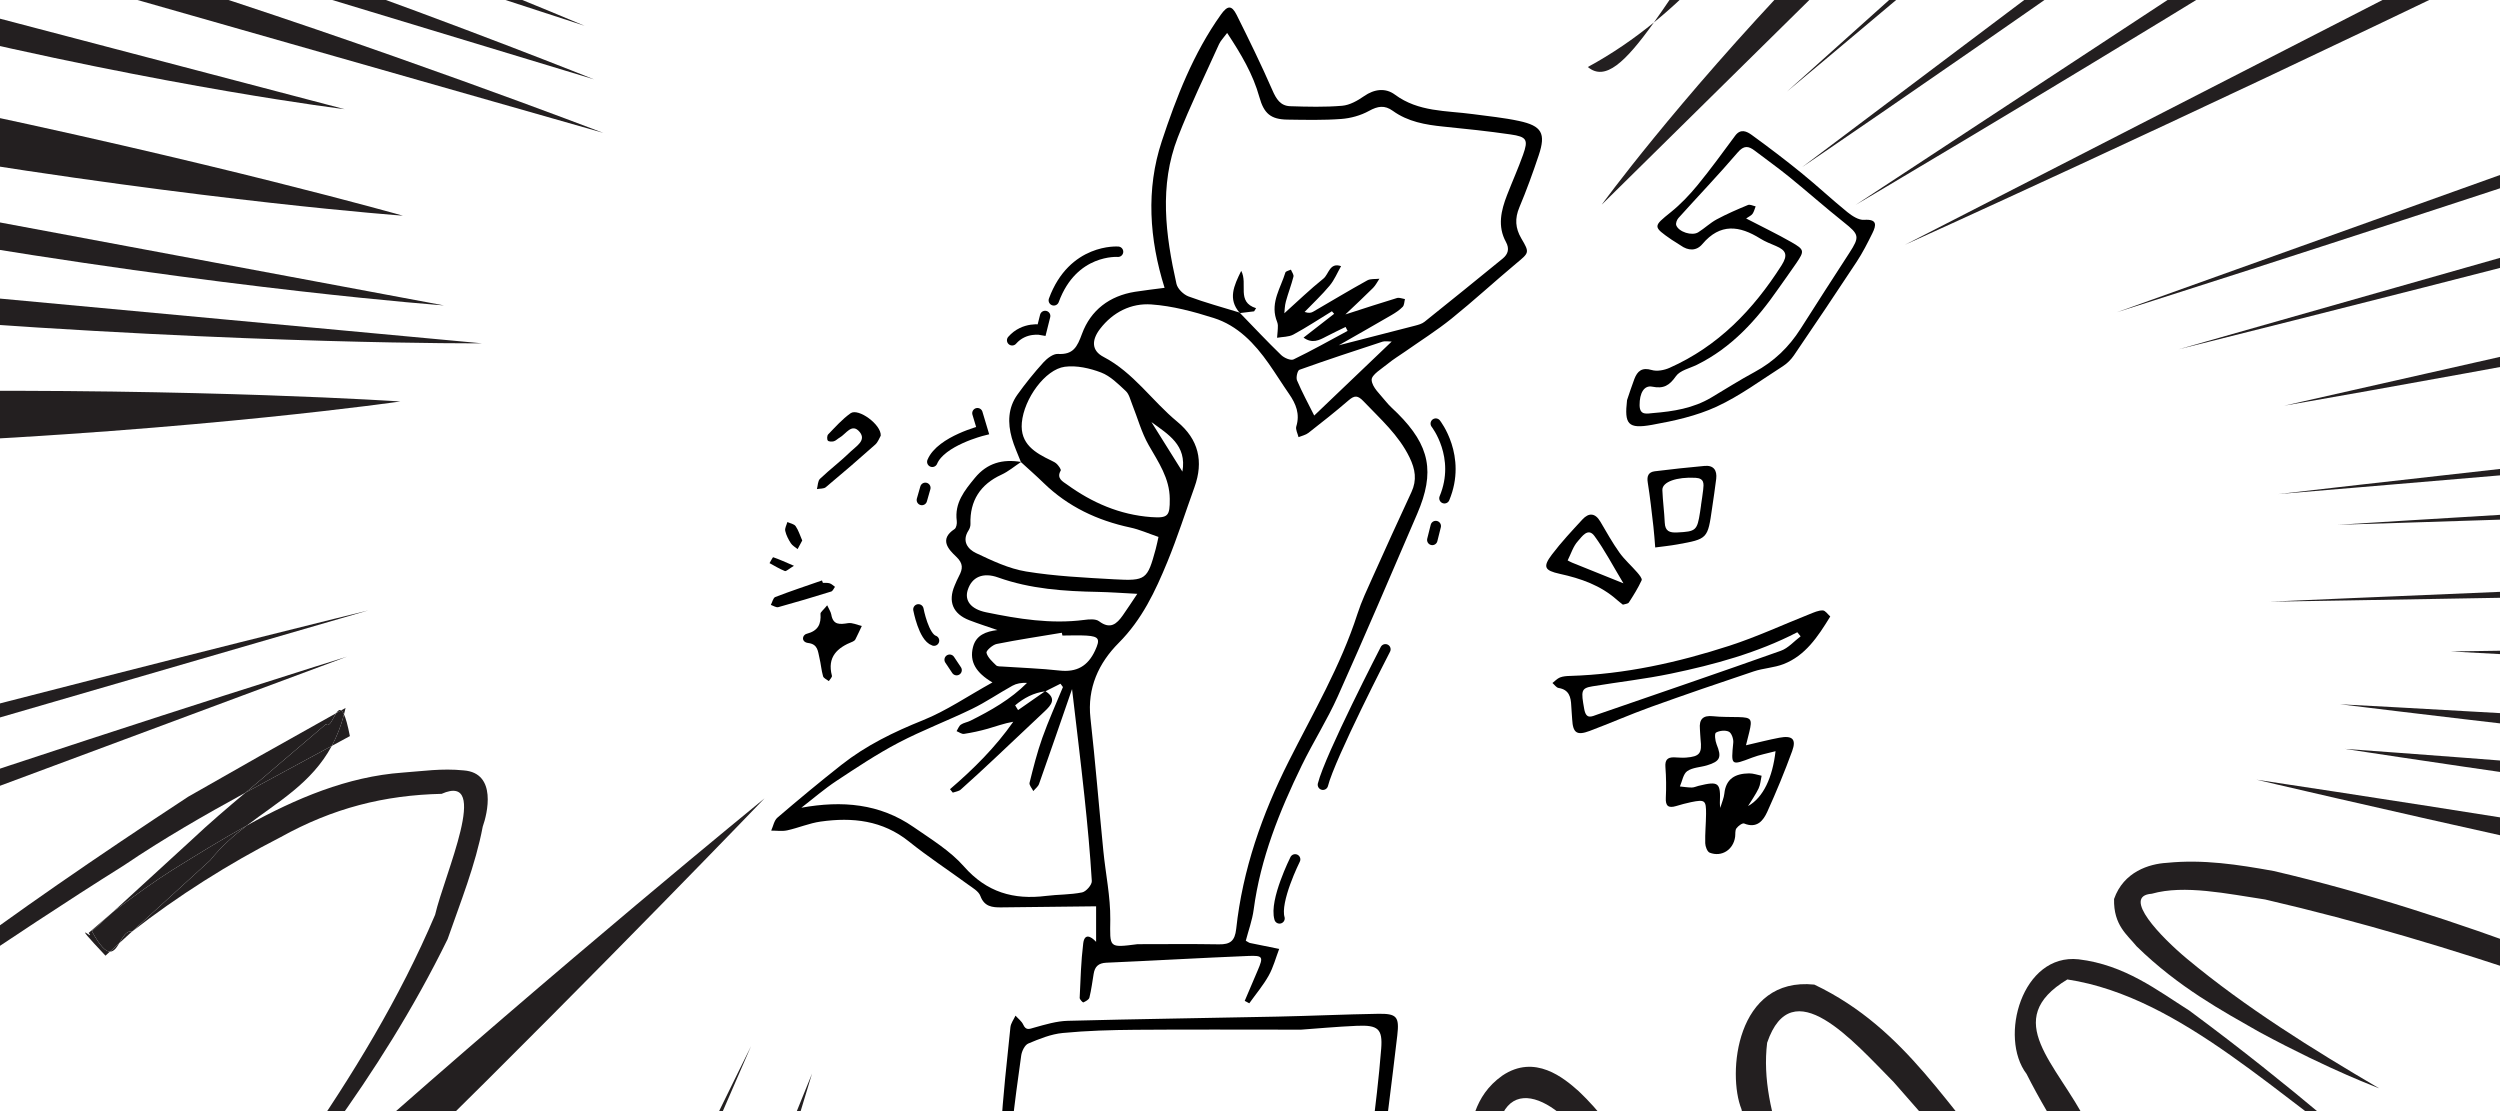 <?xml version="1.0" encoding="utf-8"?>
<!-- Generator: Adobe Illustrator 16.2.0, SVG Export Plug-In . SVG Version: 6.00 Build 0)  -->
<!DOCTYPE svg PUBLIC "-//W3C//DTD SVG 1.1//EN" "http://www.w3.org/Graphics/SVG/1.1/DTD/svg11.dtd">
<svg version="1.1" id="レイヤー_1" xmlns="http://www.w3.org/2000/svg" xmlns:xlink="http://www.w3.org/1999/xlink" x="0px"
	 y="0px" width="720px" height="320px" viewBox="0 0 720 320" enable-background="new 0 0 720 320" xml:space="preserve">
<g>
	<g>
		<path fill="#231F20" d="M476.33,6.461c-5.807,4.731-12.085,9.066-19.035,12.835C462.281,23.49,468.078,17.981,476.33,6.461z"/>
		<path fill="#231F20" d="M476.33,6.461c5.8-4.726,11.128-9.851,16.141-15.239c-1.899-0.035-3.799-0.074-5.699-0.114
			C482.886-3.056,479.433,2.129,476.33,6.461z"/>
	</g>
</g>
<g>
	<g>
		<path fill="#231F20" d="M461.286,58.957l68.275-67.315c-3.543-0.017-7.086-0.043-10.628-0.071
			C482.195,30.108,461.286,58.957,461.286,58.957z"/>
	</g>
</g>
<g>
	<g>
		<path fill="#231F20" d="M454.698,314.296c-4.298-3.831-12.645-10.843-22.026-4.52c-8.468,5.999-8.902,14.511-10.289,20.953
			c-0.109,2.752-0.183,5.48-0.229,8.189c1.823-0.048,3.616-0.172,5.347-0.419c1.007-0.156,2.017-0.307,3.024-0.459
			c0.024-2.258,0.063-4.517,0.129-6.779c0.784-25.51,19.866-14.146,28.87,2.03c0.199,0.302,0.386,0.614,0.584,0.918
			c3.179-0.334,6.359-0.634,9.543-0.909C465.479,326.528,460.76,320.039,454.698,314.296z"/>
	</g>
</g>
<g>
	<g>
		<path fill="#231F20" d="M508.939,300.301c7.163-20.965,24.696-0.535,36.432,11.331c7.607,8.732,15.311,17.476,23.051,26.219
			c4.226,0.909,8.435,1.928,12.627,3.067c-0.646-0.729-1.285-1.458-1.933-2.188c-17.804-18.367-29.56-42.279-56.587-55.166
			c-22.591-2.318-25.09,25.734-20.986,35.872c0.872,4.199,1.98,8.249,3.228,12.205c3.027-0.012,6.052,0.019,9.074,0.083
			C510.136,321.256,507.671,310.581,508.939,300.301z"/>
	</g>
</g>
<g>
	<g>
		<path fill="#231F20" d="M687.22,336.906c0.637,0.506,1.003,0.757,1.061,0.7C687.927,337.377,687.574,337.139,687.22,336.906z"/>
		<path fill="#231F20" d="M620.35,349.064c-6.705-8.323-13.16-16.822-19.244-25.539c-8.729-17.299-25.067-29.763-5.706-41.444
			c33.175,5.053,61.726,35.053,91.82,54.826c-4.835-3.845-25.926-23.121-56.689-45.856c-9.122-5.762-18.555-13.176-31.893-14.769
			c-16.277-1.774-23.031,22.45-14.999,32.996c7.252,14.338,16.315,27.598,25.963,40.098
			C613.101,349.724,616.69,349.556,620.35,349.064z"/>
	</g>
</g>
<g>
	<g>
		<path fill="#231F20" d="M619.715,257.397c9.396-2.67,21.755,0.027,32.65,1.656c27.245,6.312,53.993,14.326,80.396,23.338
			c-0.051-2.468-0.095-4.937-0.127-7.405c-24.93-9.357-51.648-18.052-77.854-24.147c-10.229-1.832-20.182-3.409-30.792-2.336
			c-4.949,0.287-12.379,2.51-15.137,10.406c-0.179,7.575,3.804,10.302,6.471,13.607c12.147,11.892,24.929,18.742,35.366,24.704
			c21.152,11.406,34.581,16.168,34.52,16.225c-19.285-11.334-38.485-23.282-55.354-37.318
			C622.469,269.981,610.826,258.009,619.715,257.397z"/>
		<path fill="#231F20" d="M849.11,327.062c0.725,0.344,1.114,0.506,1.128,0.458C849.862,327.367,849.486,327.214,849.11,327.062z"/>
	</g>
</g>
<g>
	<g>
		<path fill="#231F20" d="M106.081,175.791c0,0-55.468,13.596-130.807,33.199c0.146,1.561,0.306,3.121,0.472,4.684L106.081,175.791z
			"/>
	</g>
</g>
<g>
	<g>
		<path fill="#231F20" d="M99.948,189.109c0,0-53.848,16.75-122.276,39.704c0.272,1.826,0.553,3.654,0.855,5.483L99.948,189.109z"/>
	</g>
</g>
<g>
	<g>
		<path fill="#231F20" d="M37.993,268.309c-1.619-0.389-2.605,1.575-3.64,3.316l0.148-0.134L37.993,268.309z"/>
		<path fill="#231F20" d="M34.353,271.625l-2.699,2.446C32.773,274.106,33.578,272.932,34.353,271.625z"/>
		<path fill="#231F20" d="M96.828,205.385c0.479-0.268,0.956-0.533,1.437-0.801C97.753,204.254,97.283,204.687,96.828,205.385z"/>
		<path fill="#231F20" d="M100.769,211.999c-0.625-3.191-1.184-5.142-1.696-6.261c-0.886,3.433-2.084,6.423-3.52,9.082
			L100.769,211.999z"/>
		<path fill="#231F20" d="M25.532,268.674c2.264,2.84-6.316-5.266,4.847,6.561l0.828-0.758l0.447-0.405
			c-1.224-0.037-2.825-1.521-5.182-5.889l5.891-5.387c-1.701,1.393-3.354,2.93-5.04,4.339L25.532,268.674z"/>
		<path fill="#231F20" d="M99.073,205.739c0.157-0.606,0.311-1.219,0.448-1.854c-0.421,0.234-0.836,0.466-1.256,0.699
			C98.523,204.75,98.791,205.122,99.073,205.739z"/>
		<path fill="#231F20" d="M60.547,247.751l-22.554,20.558c0.002,0.001,0.004,0,0.007,0.001
			c13.297-10.357,27.833-19.54,42.766-27.185c15.16-8.42,29.876-12.117,46.423-12.502c14.302-6.313,0.799,23.275-1.88,34.844
			c-10.16,23.949-23.822,46.346-38.967,68.179c1.46,0.012,2.922,0.021,4.386,0.028c1.65-2.181,3.314-4.383,4.993-6.612
			c11.723-16.29,23.318-34.413,33.195-54.606c3.664-10.539,8.039-21.373,10.106-32.376c1.303-3.628,4.226-15.458-5.462-16.204
			c-6.405-0.652-11.83,0.229-17.602,0.632c-15.905,1.146-30.756,7.457-44.852,15.23C67.336,240.625,63.699,243.788,60.547,247.751z"
			/>
		<path fill="#231F20" d="M93.851,208.583L80.947,219.57c-3.39,2.948-6.828,5.829-10.26,8.72
			c7.571-4.147,15.187-8.199,22.769-12.334l2.098-1.135c1.436-2.659,2.634-5.649,3.52-9.082c-0.282-0.616-0.551-0.988-0.809-1.154
			c-0.48,0.268-0.958,0.533-1.437,0.801C95.855,206.879,94.951,209.583,93.851,208.583z"/>
		<path fill="#231F20" d="M35.658,249.25c11.354-7.691,23.135-14.445,35.029-20.961c3.432-2.891,6.87-5.771,10.26-8.72
			l12.904-10.986c1.1,1,2.003-1.704,2.977-3.198c-14.99,8.346-29.234,16.406-42.655,24.087
			c-26.927,17.692-50.222,33.762-69.061,47.974c0.093,1.586,0.177,3.168,0.254,4.746C2.048,270.969,18.741,259.853,35.658,249.25z"
			/>
		<path fill="#231F20" d="M34.512,261.154c-0.73,0.506-1.442,1.064-2.149,1.643l-5.891,5.387c2.357,4.368,3.958,5.852,5.182,5.889
			l2.699-2.446c1.035-1.741,2.021-3.705,3.64-3.316l22.554-20.558c3.152-3.963,6.79-7.126,10.561-10.014
			c-7.376,4.066-14.545,8.533-21.551,12.87C44.417,253.869,39.447,257.469,34.512,261.154z"/>
		<path fill="#231F20" d="M70.687,228.289c-5.188,4.37-10.363,8.764-15.334,13.455l-19.257,17.64l-3.732,3.412
			c0.707-0.578,1.419-1.137,2.149-1.643c4.935-3.685,9.904-7.284,15.044-10.546c7.006-4.337,14.175-8.804,21.551-12.87
			c8.947-6.854,18.645-12.17,24.446-22.917l-2.098,1.135C85.874,220.09,78.258,224.142,70.687,228.289z"/>
	</g>
</g>
<g>
	<g>
		<path fill="#231F20" d="M127.886,87.96L-22.303,59.9c-0.117,2.783-0.24,5.565-0.374,8.347
			C66.446,83.512,127.886,87.96,127.886,87.96z"/>
	</g>
</g>
<path fill="#231F20" d="M116.048,62.119c0,0-54.164-15.375-137.57-32.658c-0.031,5.031-0.118,10.058-0.251,15.082
	C60.422,58.088,116.048,62.119,116.048,62.119z"/>
<g>
	<g>
		<path fill="#231F20" d="M138.77,98.875L-23.486,83.813c-0.148,2.697-0.298,5.394-0.449,8.091
			C73.153,99.324,138.77,98.875,138.77,98.875z"/>
	</g>
</g>
<g>
	<g>
		<path fill="#231F20" d="M115.304,115.624c0,0-56.075-3.805-140.382-2.958c-0.261,4.967-0.503,9.936-0.719,14.909
			C58.494,123.852,115.304,115.624,115.304,115.624z"/>
	</g>
</g>
<g>
	<g>
		<path fill="#231F20" d="M-22.219,8.103C49.45,25.381,99.267,31.446,99.267,31.446L-18.246,0.589
			C-20.326,0.896-22.41,1.201-24.5,1.5C-23.4,3.701-22.687,5.902-22.219,8.103z"/>
	</g>
</g>
<path fill="#231F20" d="M42.498-7.517c-7.077,0.601-14.113,1.4-21.143,2.314l152.408,43.478
	C173.763,38.275,109.381,13.546,42.498-7.517z"/>
<path fill="#231F20" d="M87.409-8.569c-6.735-0.122-13.488-0.166-20.27-0.09l103.94,31.514
	C171.08,22.855,133.403,7.719,87.409-8.569z"/>
<path fill="#231F20" d="M132.752-7.14c-3.386-0.112-6.77-0.232-10.151-0.354L168.363,7.43C168.363,7.43,154.042,1.35,132.752-7.14z"
	/>
<g>
	<g>
		<path fill="#231F20" d="M233.873,309.173c0,0-2.67,6.522-7.264,17.916c0.597,0.037,1.194,0.077,1.792,0.117
			C231.897,315.743,233.873,309.173,233.873,309.173z"/>
	</g>
</g>
<g>
	<g>
		<path fill="#231F20" d="M216.311,301.27c0,0-4.574,9.216-12.252,24.936c0.469,0.01,0.937,0.023,1.405,0.034L216.311,301.27z"/>
	</g>
</g>
<g>
	<g>
		<path fill="#231F20" d="M220.189,229.921c0,0-58.921,48.053-119.296,101.696c1.533-0.027,3.068-0.064,4.607-0.117
			c4.834,0,9.836-0.327,14.929-0.715C173.855,278.191,220.189,229.921,220.189,229.921z"/>
	</g>
</g>
<g>
	<g>
		<path fill="#231F20" d="M649.836,224.548c0,0,33.971,7.995,82.969,18.866c0.05-1.988,0.105-3.977,0.17-5.967
			C683.922,229.642,649.836,224.548,649.836,224.548z"/>
	</g>
</g>
<g>
	<g>
		<path fill="#231F20" d="M675.293,215.676c0,0,22.87,3.52,58.228,8.615c0.071-1.401,0.146-2.803,0.226-4.204
			C698.268,217.31,675.293,215.676,675.293,215.676z"/>
	</g>
</g>
<g>
	<g>
		<path fill="#231F20" d="M673.926,202.829c0,0,23.524,2.91,60.471,7.189c0.092-1.271,0.188-2.543,0.287-3.815
			C697.583,204.06,673.926,202.829,673.926,202.829z"/>
	</g>
</g>
<g>
	<g>
		<path fill="#231F20" d="M705.879,187.614c0,0,11.204,0.637,30.353,1.631c0.073-0.691,0.145-1.383,0.22-2.074
			C717.171,187.423,705.879,187.614,705.879,187.614z"/>
	</g>
</g>
<g>
	<g>
		<path fill="#231F20" d="M653.605,173.29c0,0,32.955-0.513,84.713-1.445c0.098-0.728,0.193-1.454,0.294-2.182
			C686.688,171.817,653.605,173.29,653.605,173.29z"/>
	</g>
</g>
<g>
	<g>
		<path fill="#231F20" d="M673.205,151.146c0,0,26.338-0.797,68.232-2.176c0.085-0.67,0.171-1.34,0.254-2.011
			C699.651,149.476,673.205,151.146,673.205,151.146z"/>
	</g>
</g>
<g>
	<g>
		<path fill="#231F20" d="M656.04,142.3c0,0,34.369-2.838,87.052-7.354c0.091-0.839,0.183-1.679,0.271-2.519
			C690.526,138.321,656.04,142.3,656.04,142.3z"/>
	</g>
</g>
<g>
	<g>
		<path fill="#231F20" d="M657.865,116.829c0,0,36.19-6.224,88.057-15.925c0.072-1.343,0.139-2.686,0.2-4.028L657.865,116.829z"/>
	</g>
</g>
<g>
	<g>
		<path fill="#231F20" d="M548.606,70.507c0,0,78.688-35.508,167.711-78.553c-4.639-0.104-9.277-0.203-13.916-0.278L548.606,70.507z
			"/>
	</g>
</g>
<g>
	<g>
		<path fill="#231F20" d="M534.427,59.007c0,0,48.941-28.809,112.271-67.688c-3.086,0.003-6.171,0.008-9.256,0.016L534.427,59.007z"
			/>
	</g>
</g>
<g>
	<g>
		<path fill="#231F20" d="M519.015,48.127c0,0,34.207-23.202,81.977-56.632c-2.251,0.012-4.501,0.024-6.752,0.036L519.015,48.127z"
			/>
	</g>
</g>
<g>
	<g>
		<path fill="#231F20" d="M514.608,26.405c0,0,15.704-13.083,41.392-34.728c-0.884,0.001-1.768,0.004-2.651,0.004L514.608,26.405z"
			/>
	</g>
</g>
<g>
	<g>
		<path fill="#231F20" d="M627.436,100.601c0,0,48.298-11.996,119.149-30.248c-0.017-1.211-0.03-2.422-0.058-3.633L627.436,100.601z
			"/>
	</g>
</g>
<g>
	<g>
		<path fill="#231F20" d="M609.693,89.912c0,0,58.163-18.394,135.785-44.081c-0.117-1.474-0.249-2.946-0.386-4.418L609.693,89.912z"
			/>
	</g>
</g>
<path d="M294.029,133.079c-0.891-2.313-1.97-4.574-2.632-6.951c-1.205-4.327-1.106-8.658,1.602-12.447
	c2.313-3.232,4.822-6.342,7.488-9.285c1.063-1.174,2.823-2.539,4.188-2.46c4.438,0.259,5.563-2.032,6.946-5.802
	c2.503-6.802,7.914-10.927,15.256-12.098c2.769-0.441,5.556-0.746,8.522-1.142c-4.402-14.041-5.388-28.357-0.813-42.188
	c4.207-12.722,9.109-25.366,17.021-36.479c1.915-2.688,3.105-2.813,4.555,0.079c3.566,7.146,7.077,14.321,10.27,21.636
	c1.105,2.546,2.322,4.556,5.15,4.646c4.985,0.16,10.004,0.293,14.961-0.128c2.182-0.188,4.438-1.468,6.308-2.771
	c2.995-2.088,6.211-2.416,8.881-0.438c6.791,5.031,14.758,4.574,22.438,5.611c4.448,0.604,8.941,1.033,13.322,1.979
	c6.571,1.413,7.768,3.576,5.659,9.885c-1.686,5.057-3.51,10.072-5.571,14.98c-1.354,3.225-1.183,6.016,0.582,9.002
	c2.427,4.101,2.228,4.061-1.521,7.188c-6.253,5.229-12.26,10.761-18.604,15.869c-4.259,3.434-8.92,6.362-13.405,9.516
	c-1.636,1.146-3.365,2.178-4.899,3.445c-1.771,1.465-4.773,3.209-4.696,4.7c0.109,2.108,2.473,4.158,4.023,6.113
	c1.025,1.297,2.314,2.389,3.495,3.563c9.254,9.26,10.772,16.865,5.608,28.854c-7.565,17.563-15.063,35.161-22.887,52.606
	c-3.057,6.813-7.106,13.177-10.377,19.898c-6.425,13.212-11.879,26.768-13.839,41.502c-0.409,3.073-1.517,6.054-2.271,8.972
	c0.648,0.354,0.912,0.58,1.212,0.646c2.798,0.585,5.604,1.143,8.403,1.708c-0.981,2.574-1.685,5.304-3.018,7.681
	c-1.579,2.817-3.7,5.33-5.591,7.979c-0.438-0.234-0.874-0.472-1.312-0.702c1.242-2.918,2.479-5.838,3.729-8.754
	c1.687-3.936,1.563-4.354-2.724-4.178c-13.626,0.558-27.241,1.354-40.866,1.945c-2.291,0.104-3.313,1.132-3.649,3.207
	c-0.377,2.289-0.668,4.602-1.225,6.845c-0.146,0.596-1.079,1.066-1.75,1.389c-0.131,0.062-1.067-0.868-1.051-1.313
	c0.246-5.23,0.378-10.492,1.021-15.685c0.364-2.976,2.183-2.104,3.711-0.452c0-3.591,0-7.048,0-10.236
	c-9.246,0.107-18.287,0.229-27.329,0.311c-2.564,0.021-4.863-0.188-6.002-3.291c-0.503-1.37-2.273-2.354-3.604-3.328
	c-5.632-4.129-11.498-7.961-16.934-12.33c-7.644-6.145-16.317-7.054-25.479-5.763c-3.253,0.459-6.37,1.815-9.602,2.524
	c-1.479,0.324-3.08,0.069-4.626,0.076c0.582-1.267,0.838-2.915,1.799-3.738c6.048-5.178,12.173-10.271,18.426-15.196
	c7.092-5.594,15.075-9.479,23.481-12.854c6.71-2.692,12.813-6.896,20.015-10.888c-4.621-2.709-6.717-5.894-5.593-10.217
	c0.882-3.396,3.703-4.468,7.032-4.862c-2.711-0.942-5.452-1.809-8.126-2.843c-4.706-1.826-6.16-5.372-4.196-9.979
	c0.391-0.918,0.771-1.844,1.244-2.723c1.104-2.081,1.306-3.605-0.812-5.604c-2.18-2.059-4.981-4.979-0.469-7.938
	c0.52-0.342,0.747-1.578,0.646-2.339c-0.688-5.188,2.236-8.771,5.223-12.403c3.52-4.293,8.021-5.479,13.29-4.588
	c-1.88,1.241-3.644,2.748-5.664,3.675c-6.053,2.771-9.123,7.516-8.905,14.179c0.021,0.611-0.207,1.322-0.545,1.844
	c-2.021,3.103-0.228,5.421,2.146,6.543c4.63,2.188,9.447,4.491,14.428,5.307c8.338,1.36,16.849,1.766,25.306,2.243
	c9.25,0.521,9.611,0.105,12.014-8.702c0.34-1.233,0.57-2.496,0.8-3.498c-2.91-0.99-5.443-2.137-8.104-2.705
	c-9.484-2.029-17.92-5.99-24.937-12.799C298.475,137.056,296.227,135.093,294.029,133.079z M301.033,199.042
	c3.368,2.116,1.805,3.974-0.254,5.896c-4.741,4.431-9.431,8.91-14.164,13.349c-3.273,3.064-6.558,6.127-9.911,9.104
	c-0.575,0.512-1.521,0.604-2.299,0.889c-0.271-0.33-0.536-0.661-0.804-0.991c6.797-5.829,13.096-12.092,18.222-19.425
	c-2.662,0.454-4.986,1.344-7.37,2.017c-2.229,0.631-4.517,1.129-6.81,1.479c-0.659,0.104-1.431-0.503-2.146-0.783
	c0.402-0.644,0.666-1.483,1.239-1.881c0.799-0.548,1.866-0.684,2.753-1.127c5.862-2.933,11.553-6.131,16.297-10.892
	c-1.583-0.094-3.013,0.156-4.214,0.817c-3.907,2.155-7.609,4.717-11.613,6.659c-7.012,3.409-14.352,6.171-21.248,9.785
	c-6.155,3.229-11.986,7.116-17.804,10.959c-3.532,2.335-6.755,5.141-10.117,7.729c11.751-2.12,22.556-1.207,32.311,5.558
	c5.057,3.507,10.526,6.823,14.521,11.363c6.556,7.457,14.302,9.646,23.639,8.479c3.452-0.431,6.993-0.321,10.388-1.01
	c1.148-0.229,2.855-2.188,2.795-3.271c-0.484-8.126-1.253-16.24-2.115-24.341c-1.083-10.173-2.34-20.323-3.576-30.948
	c-3.174,9.165-6.297,18.256-9.502,27.313c-0.272,0.783-1.092,1.377-1.656,2.063c-0.387-0.807-1.245-1.727-1.079-2.392
	c1.08-4.347,2.173-8.714,3.673-12.928c1.764-4.956,3.94-9.763,5.941-14.634c-0.233-0.321-0.474-0.646-0.71-0.963
	c-1.44,0.725-2.889,1.449-4.334,2.174c-3.421,0.429-6.229,1.954-8.723,4.049c0.281,0.458,0.562,0.916,0.842,1.374
	C295.81,202.692,298.422,200.867,301.033,199.042z M356.95,90.005l0.184,0.156c3.932,4.049,7.787,8.168,11.841,12.091
	c0.854,0.827,2.75,1.651,3.571,1.257c5.277-2.546,10.394-5.434,15.561-8.21c-0.193-0.379-0.391-0.758-0.581-1.137
	c-1.868,0.921-3.758,1.802-5.604,2.771c-2.021,1.066-4.003,2.104-6.503,0.301c3.159-2.457,5.986-4.652,8.813-6.854
	c-0.213-0.246-0.426-0.492-0.641-0.738c-3.685,2.258-7.297,4.646-11.089,6.703c-1.343,0.729-3.126,0.646-4.708,0.934
	c0.092-1.188,0.249-2.382,0.231-3.566c-0.01-0.625-0.326-1.248-0.521-1.867c-1.528-4.933,1.362-8.999,2.685-13.361
	c0.121-0.396,1.044-0.557,1.595-0.826c0.266,0.682,0.875,1.443,0.729,2.021c-0.613,2.412-1.53,4.745-2.182,7.149
	c-0.34,1.263-0.353,2.608-0.444,3.396c3.775-3.393,7.365-6.863,11.244-9.975c1.598-1.281,1.777-4.756,5.096-3.602
	c-1.076,1.883-1.916,3.963-3.281,5.604c-2.229,2.681-4.799,5.075-7.225,7.591c1.313,0.438,1.938,0.229,2.494-0.09
	c5.181-3.007,10.313-6.099,15.55-8.998c0.96-0.531,2.32-0.334,3.502-0.478c-0.604,0.89-1.083,1.894-1.825,2.638
	c-2.367,2.372-4.831,4.646-7.979,7.646c5.705-1.834,10.271-3.346,14.867-4.729c0.673-0.203,1.524,0.188,2.293,0.309
	c-0.2,0.756-0.175,1.731-0.646,2.223c-0.905,0.938-2.042,1.688-3.183,2.354c-4.813,2.806-9.669,5.549-15.229,8.728
	c7.867-2.017,14.914-3.808,21.949-5.644c0.952-0.248,2.002-0.529,2.744-1.123c7.53-6.021,15.023-12.093,22.497-18.193
	c1.578-1.289,2.035-2.832,0.942-4.825c-2.469-4.519-1.389-9.044,0.335-13.485c1.505-3.877,3.211-7.682,4.606-11.594
	c1.548-4.344,1.093-5.184-3.608-5.863c-6.412-0.936-12.865-1.611-19.317-2.256c-5.191-0.521-10.246-1.403-14.588-4.539
	c-2.354-1.704-4.337-1.369-6.852,0.021c-2.379,1.314-5.266,2.117-7.989,2.32c-5.135,0.383-10.313,0.261-15.476,0.188
	c-4.849-0.065-6.795-1.763-8.104-6.472c-1.837-6.614-5.265-12.397-9.288-18.49c-1.035,1.412-1.884,2.232-2.334,3.23
	c-4.022,8.918-8.335,17.729-11.877,26.842c-5.406,13.91-3.539,28.118-0.387,42.188c0.32,1.43,2.028,3.085,3.472,3.626
	C347.093,87.158,352.055,88.493,356.95,90.005z M327.619,271.924c7.813,0,15.619-0.092,23.425,0.044
	c3.255,0.056,4.604-0.955,4.983-4.454c1.847-17.056,7.468-33.032,15.129-48.252c7.026-13.96,14.956-27.47,19.786-42.459
	c1.169-3.626,2.823-7.105,4.388-10.592c3.673-8.188,7.386-16.354,11.166-24.488c1.617-3.479,1.114-6.568-0.541-9.979
	c-3.145-6.482-8.398-11.061-13.201-16.117c-1.718-1.813-2.636-1.818-4.393-0.305c-3.742,3.232-7.631,6.303-11.53,9.347
	c-0.79,0.617-1.894,0.834-2.853,1.231c-0.24-1.037-0.915-2.209-0.646-3.089c1.106-3.589-0.099-6.508-2.078-9.357
	c-1.989-2.871-3.836-5.852-5.841-8.711c-4.085-5.832-8.953-10.979-15.87-13.164c-5.831-1.848-11.899-3.474-17.96-3.901
	c-5.779-0.412-11.039,2.192-14.759,7.03c-2.499,3.252-2.474,6.271,0.962,8.063c8.677,4.521,13.999,12.686,21.275,18.688
	c6.123,5.054,7.627,11.421,4.95,18.843c-2.592,7.179-4.907,14.468-7.809,21.519c-3.471,8.445-7.304,16.61-14.012,23.334
	c-5.742,5.76-9.11,12.955-8.137,21.68c1.419,12.709,2.445,25.461,3.707,38.188c0.648,6.604,2.067,13.199,2.002,19.786
	C319.683,273.002,319.174,272.997,327.619,271.924z M336.891,143.667c-0.036-5.946-3.271-10.563-6.075-15.479
	c-2.073-3.634-3.179-7.813-4.754-11.741c-0.531-1.32-0.871-2.932-1.837-3.828c-2.17-2.023-4.438-4.317-7.11-5.339
	c-3.255-1.235-7.075-2.104-10.455-1.652c-5.64,0.747-11.752,9.2-12.372,16.099c-0.552,6.146,3.829,8.688,8.482,10.912
	c0.597,0.286,1.236,0.593,1.676,1.063c0.479,0.521,1.218,1.511,1.033,1.826c-1.307,2.264,0.646,3.167,1.798,3.999
	c7.236,5.249,15.239,8.735,24.241,9.393C336.441,149.273,336.932,148.613,336.891,143.667z M327.545,171.023
	c-4.353-0.221-7.8-0.484-11.251-0.553c-9.799-0.184-19.522-0.827-28.855-4.165c-4.281-1.531-7.574-0.187-8.755,3.691
	c-0.896,2.937,0.839,5.419,5.317,6.344c9.29,1.915,18.65,3.438,28.223,2.202c1.423-0.188,3.315-0.361,4.303,0.379
	c3.228,2.432,5.089,0.793,6.854-1.717C324.698,175.332,325.944,173.406,327.545,171.023z M305.978,183.035
	c-0.061-0.27-0.113-0.532-0.171-0.802c-6.266,1.05-12.546,1.984-18.771,3.231c-1.17,0.234-3.084,1.955-2.931,2.541
	c0.354,1.364,1.682,2.535,2.783,3.612c0.386,0.377,1.26,0.304,1.917,0.35c5.438,0.376,10.9,0.541,16.315,1.148
	c4.964,0.557,8.184-1.264,10.268-5.767c1.489-3.228,1.215-4.059-2.467-4.295C310.619,182.915,308.295,183.035,305.978,183.035z
	 M400.805,98.37c-1.063,0-1.913-0.201-2.621,0.027c-8.012,2.622-16.017,5.262-23.944,8.1c-0.56,0.195-1.045,2.232-0.699,3.052
	c1.438,3.383,3.203,6.625,4.955,10.13C385.604,112.89,393.06,105.769,400.805,98.37z M340.534,135.821
	c1.339-7.648-4.13-10.753-8.925-14.265C334.521,126.209,337.431,130.861,340.534,135.821z"/>
<path d="M468.59,115.234c0.694-2.025,1.34-4.081,2.106-6.082c0.879-2.277,2.174-3.422,4.987-2.592
	c1.538,0.454,3.617,0.063,5.154-0.624c14.009-6.228,24.1-16.727,32.229-29.479c1.944-3.053,1.297-4.362-1.57-5.598
	c-1.523-0.651-3.104-1.254-4.506-2.128c-5.999-3.755-11.564-4.529-16.71,1.566c-1.728,2.05-4.077,1.965-6.293,0.363
	c-0.807-0.584-1.71-1.034-2.525-1.604c-5.521-3.821-5.4-3.813-0.23-7.98c2.819-2.273,5.375-4.968,7.677-7.772
	c3.772-4.604,7.275-9.436,10.821-14.225c1.582-2.139,3.371-1.232,4.79-0.201c4.831,3.509,9.597,7.123,14.229,10.888
	c4.519,3.667,8.771,7.651,13.285,11.317c1.359,1.103,3.256,2.341,4.818,2.231c3.813-0.257,3.556,1.494,2.4,3.844
	c-1.389,2.816-2.824,5.646-4.551,8.266c-5.934,9.026-11.974,17.983-18.051,26.914c-0.822,1.207-1.945,2.337-3.173,3.122
	c-6.301,4.021-12.385,8.563-19.124,11.67c-5.779,2.662-12.256,4.093-18.575,5.225C468.823,123.601,467.787,122.195,468.59,115.234z
	 M502.887,62.921c4.771,2.478,8.975,4.493,13.008,6.8c3.828,2.19,3.825,2.546,1.437,6.076c-1.681,2.479-3.464,4.892-5.174,7.353
	c-6.236,8.987-13.422,16.961-23.438,21.906c-2.085,1.029-4.871,1.604-6.049,3.285c-1.874,2.679-3.542,3.687-6.823,3.021
	c-2.384-0.479-3.67,1.901-3.645,5.32c0.028,3.071,2.155,2.417,3.882,2.279c5.841-0.466,11.575-1.384,16.733-4.45
	c4.146-2.464,8.215-5.057,12.453-7.34c5.57-3.002,9.928-7.175,13.301-12.489c4.643-7.308,9.332-14.583,14.043-21.846
	c3.038-4.688,2.847-5.283-1.612-8.837c-5.327-4.246-10.437-8.771-15.724-13.067c-3.216-2.612-6.601-5.014-9.895-7.529
	c-1.841-1.403-3.145-1.588-4.957,0.533c-5.513,6.438-11.379,12.57-17.051,18.872c-0.448,0.499-0.82,1.521-0.617,2.072
	c0.709,1.921,4.536,3.139,6.327,2.021c1.835-1.142,3.427-2.696,5.313-3.716c2.912-1.563,5.963-2.887,9.021-4.15
	c0.578-0.24,1.461,0.251,2.204,0.4c-0.287,0.727-0.462,1.524-0.897,2.146C504.389,62.069,503.724,62.335,502.887,62.921z"/>
<path d="M374.711,296.542c-16.79,0-32.238-0.084-47.688,0.038c-6.989,0.056-14.002,0.245-20.951,0.919
	c-3.39,0.324-6.745,1.697-9.932,3.037c-1.013,0.429-1.87,2.214-2.036,3.479c-1.804,13.673-4.287,27.313-2.3,41.218
	c0.146,1.031-0.827,2.224-1.28,3.341c-0.616-1.021-1.725-2.021-1.771-3.066c-0.314-6.629-0.824-13.291-0.467-19.898
	c0.54-9.944,1.702-19.854,2.714-29.77c0.117-1.15,0.957-2.229,1.463-3.336c0.759,0.851,1.767,1.588,2.22,2.577
	c0.813,1.774,1.756,1.269,3.195,0.861c3.155-0.882,6.406-1.864,9.645-1.949c20.135-0.529,40.272-0.79,60.414-1.213
	c9.647-0.198,19.299-0.65,28.948-0.809c5.354-0.086,6.168,0.801,5.537,6.2c-1.64,14.038-3.465,28.055-5.222,42.079
	c-0.063,0.489-0.021,1.136-0.313,1.438c-0.828,0.868-1.806,1.598-2.723,2.381c-0.449-0.997-1.381-2.054-1.266-2.979
	c0.574-4.618,1.572-9.188,2.144-13.806c1.041-8.402,2.084-16.817,2.742-25.264c0.445-5.715-0.905-6.85-6.979-6.59
	C384.996,295.684,379.199,296.224,374.711,296.542z"/>
<path d="M502.843,214.639c3.593-0.822,6.58-1.604,9.604-2.173c3.761-0.705,4.955,0.399,3.698,3.842
	c-2.16,5.914-4.569,11.751-7.169,17.484c-1.188,2.618-3.023,4.88-6.669,3.376c-0.491-0.202-1.732,0.713-2.219,1.396
	c-0.426,0.6-0.267,1.604-0.37,2.424c-0.482,3.702-3.874,5.941-7.331,4.583c-0.699-0.271-1.258-1.775-1.284-2.729
	c-0.076-2.809,0.218-5.624,0.24-8.438c0.026-3.943-0.316-4.198-4.32-3.385c-1.462,0.299-2.903,0.709-4.335,1.133
	c-2.175,0.646-3.053,0.001-2.934-2.381c0.146-2.948,0.104-5.924-0.117-8.867c-0.148-1.975,0.54-2.814,2.438-2.791
	c1.162,0.021,2.332,0.174,3.484,0.078c3.979-0.313,4.658-1.223,4.198-5.271c-0.112-0.985-0.098-1.986-0.187-2.979
	c-0.252-2.784,0.862-3.979,3.771-3.67c2.463,0.269,4.963,0.186,7.441,0.254c3.597,0.106,3.91,0.556,3.021,4.263
	C503.551,211.859,503.269,212.931,502.843,214.639z M495.429,232.684c0.488-1.646,1.056-2.866,1.184-4.126
	c0.446-4.381,3.273-5.777,7.131-5.823c1.195-0.015,2.396,0.438,3.598,0.681c-0.271,1.225-0.333,2.55-0.861,3.647
	c-0.854,1.774-2.013,3.401-3.044,5.091c4.426-2.474,7.053-8.255,7.921-15.811c-2.398,0.644-4.624,1.044-6.699,1.836
	c-6.183,2.355-6.127,2.393-5.477-4.315c0.102-1.044-0.493-2.755-1.271-3.136c-1.006-0.496-2.713-0.31-3.72,0.271
	c-0.454,0.262-0.238,2.31,0.18,3.343c1.521,3.75,1.086,4.919-2.759,6.078c-1.908,0.575-4.155,0.594-5.688,1.667
	c-1.165,0.813-1.441,2.896-2.114,4.415c1.142,0.11,2.282,0.306,3.424,0.307c0.644,0.002,1.282-0.323,1.928-0.479
	c5.848-1.435,6.413-0.979,6.16,4.913C495.306,231.567,495.366,231.896,495.429,232.684z"/>
<path d="M527.116,177.549c-3.665,5.994-7.224,11.271-13.452,13.709c-2.721,1.063-5.803,1.168-8.589,2.1
	c-9.912,3.313-19.801,6.706-29.635,10.248c-5.929,2.14-11.709,4.682-17.608,6.901c-3.712,1.396-4.834,0.568-5.043-3.313
	c-0.067-1.32-0.215-2.645-0.271-3.969c-0.104-2.503-0.631-4.605-3.654-5.092c-0.646-0.104-1.176-0.933-1.76-1.429
	c0.719-0.547,1.364-1.28,2.174-1.599c0.904-0.352,1.953-0.415,2.944-0.441c15.744-0.479,30.971-3.863,45.854-8.688
	c7.861-2.548,15.407-6.063,23.109-9.113c1.221-0.479,2.517-1.095,3.766-1.063C525.702,175.815,526.428,176.956,527.116,177.549z
	 M518.582,183.264c-0.314-0.392-0.638-0.784-0.955-1.176c-11.487,5.939-23.834,9.301-36.366,11.916
	c-7.481,1.561-15.11,2.408-22.659,3.66c-3.27,0.541-3.284,1.32-2.354,6.51c0.567,3.146,2.113,2.186,3.865,1.579
	c17.598-6.081,35.221-12.089,52.764-18.327C515.007,186.67,516.691,184.682,518.582,183.264z"/>
<path d="M467.393,174.143c-0.657-0.521-1.19-0.912-1.678-1.35c-4.73-4.225-10.479-6.208-16.524-7.534
	c-4.376-0.961-4.938-1.989-2.229-5.563c2.688-3.545,5.748-6.814,8.771-10.089c1.86-2.013,3.688-1.894,5.17,0.629
	c1.77,2.998,3.462,6.061,5.479,8.888c1.479,2.073,3.453,3.794,5.133,5.732c0.575,0.665,1.496,1.788,1.282,2.252
	c-1.027,2.229-2.333,4.338-3.682,6.401C468.851,173.922,467.982,173.943,467.393,174.143z M467.552,167.998
	c-3.084-5.117-5.402-9.606-8.355-13.637c-1.882-2.563-3.663,0.293-4.72,1.435c-1.396,1.504-2.03,3.706-2.993,5.604
	c0.433,0.223,0.853,0.473,1.3,0.65C457.32,163.89,461.865,165.713,467.552,167.998z"/>
<path d="M493.091,146.291c-1.268,8.912-1.265,8.931-10.078,10.512c-2.086,0.375-4.203,0.584-6.31,0.868
	c-0.169-1.986-0.282-3.979-0.518-5.959c-0.497-4.258-0.951-8.526-1.635-12.756c-0.311-1.896,0.232-3.001,2.038-3.229
	c4.77-0.596,9.552-1.106,14.34-1.543c2.618-0.238,3.62,1.292,3.339,3.713C493.941,140.705,493.485,143.495,493.091,146.291z
	 M489.905,145.508c-0.006-0.001-0.011-0.002-0.016-0.002c0.211-1.479,0.46-2.947,0.622-4.429c0.188-1.703,0.398-3.32-2.191-3.468
	c-5.352-0.296-9.646,1.151-9.559,3.537c0.118,3.139,0.551,6.262,0.688,9.396c0.112,2.479,1.414,2.914,3.607,2.805
	c5.348-0.265,5.741-0.525,6.562-5.872C489.724,146.821,489.812,146.164,489.905,145.508z"/>
<g>
	<path d="M253.655,125.471c-0.39,0.653-0.78,1.851-1.592,2.574c-4.674,4.166-9.419,8.255-14.229,12.268
		c-0.592,0.494-1.69,0.376-2.56,0.542c0.276-1.006,0.239-2.345,0.887-2.961c2.875-2.729,6.068-5.135,8.896-7.909
		c1.498-1.47,4.542-3.146,2.515-5.589c-2.239-2.699-3.938,0.629-5.771,1.646c-0.575,0.315-1.063,0.882-1.667,1.049
		c-0.547,0.15-1.481,0.119-1.727-0.213c-0.279-0.385-0.229-1.424,0.102-1.768c2.07-2.127,4.068-4.408,6.476-6.104
		C247.184,117.46,253.851,122.274,253.655,125.471z"/>
	<path d="M238.231,174.323c0.53,1.167,1.046,1.892,1.181,2.678c0.529,3.067,2.451,2.842,4.827,2.467
		c1.246-0.197,2.636,0.513,3.961,0.813c-0.607,1.281-1.193,2.572-1.837,3.835c-0.139,0.272-0.448,0.529-0.738,0.646
		c-4.496,1.764-7.454,4.422-6.033,9.849c0.107,0.409-0.575,1.025-0.896,1.545c-0.573-0.459-1.487-0.815-1.654-1.396
		c-0.498-1.729-0.619-3.56-1.048-5.312c-0.45-1.836-0.414-3.921-3.236-4.265c-2.011-0.244-1.845-2.277-0.399-2.66
		c3.253-0.857,4.146-2.753,3.943-5.763C236.272,176.322,236.996,175.839,238.231,174.323z"/>
	<path d="M236.983,167.856c0.662,0.036,1.363-0.05,1.976,0.146c0.558,0.176,1.016,0.656,1.516,1.003
		c-0.357,0.468-0.632,1.217-1.088,1.355c-5.061,1.571-10.137,3.094-15.239,4.497c-0.609,0.168-1.424-0.404-2.146-0.64
		c0.419-0.784,0.657-2.036,1.284-2.277c4.438-1.707,8.957-3.207,13.45-4.771C236.817,167.398,236.9,167.628,236.983,167.856z"/>
	<path d="M231.044,155.664c-0.473,0.881-0.898,1.683-1.332,2.48c-0.663-0.554-1.504-0.994-1.945-1.688
		c-0.703-1.095-1.345-2.313-1.618-3.564c-0.169-0.766,0.386-1.688,0.616-2.547c0.813,0.383,1.934,0.553,2.38,1.192
		C229.961,152.718,230.386,154.171,231.044,155.664z"/>
	<path d="M228.659,162.948c-1.465,0.873-2.226,1.658-2.621,1.508c-1.533-0.601-2.951-1.492-4.412-2.276
		c0.365-0.592,0.921-1.74,1.064-1.691C224.442,161.086,226.133,161.864,228.659,162.948z"/>
</g>
<path fill="none" d="M327.619,271.924c-8.445,1.073-7.937,1.078-7.849-7.124c0.065-6.587-1.354-13.184-2.002-19.786
	c-1.262-12.728-2.288-25.479-3.707-38.188c-0.978-8.725,2.395-15.924,8.137-21.68c6.708-6.724,10.541-14.889,14.012-23.334
	c2.897-7.051,5.217-14.34,7.809-21.519c2.677-7.422,1.173-13.789-4.95-18.843c-7.276-6.009-12.603-14.166-21.275-18.688
	c-3.436-1.791-3.461-4.811-0.962-8.063c3.72-4.841,8.979-7.442,14.759-7.03c6.061,0.432,12.129,2.058,17.96,3.898
	c6.917,2.188,11.785,7.331,15.87,13.163c2.005,2.863,3.852,5.844,5.841,8.712c1.979,2.854,3.188,5.771,2.078,9.36
	c-0.271,0.88,0.403,2.052,0.646,3.089c0.959-0.397,2.063-0.618,2.853-1.231c3.899-3.044,7.788-6.11,11.53-9.347
	c1.757-1.518,2.675-1.511,4.393,0.305c4.803,5.061,10.061,9.635,13.201,16.113c1.655,3.414,2.158,6.502,0.541,9.982
	c-3.778,8.136-7.493,16.303-11.166,24.488c-1.563,3.482-3.219,6.966-4.388,10.592c-4.83,14.989-12.76,28.499-19.786,42.459
	c-7.661,15.22-13.282,31.196-15.129,48.252c-0.379,3.499-1.729,4.51-4.983,4.454C343.238,271.832,335.428,271.924,327.619,271.924z"
	/>
<path fill="none" d="M356.95,90.005c-4.896-1.512-9.854-2.847-14.646-4.646c-1.443-0.541-3.151-2.193-3.476-3.626
	c-3.148-14.066-5.021-28.274,0.391-42.188c3.542-9.11,7.851-17.924,11.877-26.842c0.446-0.998,1.297-1.818,2.334-3.23
	c4.021,6.091,7.447,11.876,9.288,18.49c1.308,4.709,3.257,6.401,8.103,6.471c5.159,0.073,10.341,0.195,15.476-0.188
	c2.729-0.203,5.61-1.007,7.989-2.32c2.519-1.391,4.494-1.726,6.854-0.021c4.339,3.138,9.393,4.021,14.586,4.537
	c6.451,0.646,12.906,1.324,19.319,2.26c4.697,0.684,5.152,1.521,3.604,5.861c-1.396,3.913-3.104,7.716-4.604,11.596
	c-1.728,4.441-2.808,8.971-0.335,13.484c1.09,1.994,0.632,3.537-0.946,4.826c-7.47,6.103-14.963,12.173-22.496,18.193
	c-0.743,0.594-1.792,0.875-2.745,1.123c-7.035,1.836-14.082,3.627-21.949,5.644c5.563-3.179,10.412-5.922,15.229-8.728
	c1.137-0.662,2.271-1.415,3.179-2.354c0.475-0.491,0.449-1.467,0.646-2.223c-0.769-0.117-1.616-0.514-2.293-0.312
	c-4.6,1.39-9.158,2.897-14.863,4.731c3.146-2.999,5.607-5.273,7.979-7.646c0.742-0.741,1.227-1.747,1.825-2.635
	c-1.178,0.143-2.542-0.058-3.502,0.478c-5.236,2.899-10.369,5.988-15.548,8.997c-0.56,0.319-1.183,0.527-2.496,0.091
	c2.426-2.52,4.996-4.91,7.225-7.593c1.365-1.644,2.205-3.724,3.281-5.604c-3.314-1.156-3.498,2.316-5.094,3.599
	c-3.877,3.11-7.468,6.581-11.246,9.978c0.096-0.783,0.104-2.133,0.448-3.396c0.646-2.401,1.563-4.734,2.178-7.146
	c0.146-0.574-0.466-1.34-0.729-2.021c-0.551,0.271-1.474,0.431-1.595,0.827c-1.318,4.362-4.213,8.43-2.682,13.361
	c0.188,0.619,0.508,1.242,0.518,1.867c0.021,1.188-0.144,2.38-0.229,3.566c1.582-0.288,3.361-0.205,4.708-0.934
	c3.792-2.06,7.4-4.445,11.087-6.703c0.213,0.246,0.426,0.492,0.639,0.738c-2.827,2.196-5.654,4.396-8.813,6.854
	c2.5,1.804,4.479,0.769,6.503-0.301c1.842-0.971,3.729-1.854,5.6-2.771c0.194,0.38,0.388,0.761,0.581,1.14
	c-5.167,2.772-10.279,5.664-15.557,8.21c-0.825,0.396-2.726-0.433-3.575-1.257c-4.05-3.926-7.909-8.042-11.837-12.094
	c1.35-0.164,2.695-0.327,4.049-0.491c0.188-0.306,0.381-0.605,0.571-0.908c-5.771-1.81-2.283-6.979-4.285-10.749
	C355.313,82.374,353.638,86.104,356.95,90.005z"/>
<path fill="none" d="M301.078,199.095c1.445-0.725,2.894-1.449,4.334-2.174c0.236,0.321,0.477,0.642,0.71,0.963
	c-2.001,4.871-4.182,9.678-5.941,14.634c-1.5,4.214-2.594,8.581-3.675,12.928c-0.166,0.665,0.694,1.585,1.08,2.392
	c0.565-0.686,1.381-1.275,1.657-2.063c3.205-9.062,6.328-18.148,9.502-27.313c1.236,10.625,2.493,20.775,3.576,30.951
	c0.862,8.098,1.631,16.212,2.115,24.338c0.063,1.08-1.646,3.04-2.795,3.271c-3.395,0.688-6.936,0.579-10.389,1.011
	c-9.336,1.163-17.083-1.022-23.638-8.479c-3.99-4.54-9.464-7.856-14.521-11.363c-9.759-6.765-20.56-7.678-32.311-5.558
	c3.362-2.592,6.585-5.396,10.117-7.729c5.813-3.843,11.645-7.729,17.804-10.959c6.896-3.612,14.236-6.376,21.248-9.784
	c4.004-1.943,7.706-4.505,11.613-6.658c1.201-0.663,2.631-0.913,4.214-0.819c-4.744,4.761-10.435,7.959-16.297,10.893
	c-0.887,0.442-1.954,0.578-2.753,1.127c-0.573,0.396-0.837,1.236-1.239,1.882c0.718,0.278,1.485,0.887,2.146,0.781
	c2.293-0.352,4.572-0.85,6.81-1.479c2.384-0.673,4.708-1.562,7.37-2.015c-5.126,7.333-11.425,13.594-18.222,19.423
	c0.268,0.332,0.531,0.663,0.804,0.993c0.773-0.283,1.724-0.378,2.299-0.891c3.354-2.979,6.638-6.037,9.911-9.104
	c4.732-4.438,9.423-8.918,14.164-13.349c2.059-1.923,3.622-3.776,0.254-5.896L301.078,199.095z"/>
<path fill="none" d="M336.891,143.667c0.041,4.942-0.449,5.604-5.373,5.249c-9.002-0.653-17.005-4.144-24.241-9.393
	c-1.147-0.832-3.104-1.735-1.798-3.999c0.185-0.315-0.552-1.31-1.033-1.83c-0.436-0.47-1.079-0.772-1.676-1.063
	c-4.653-2.229-9.034-4.771-8.482-10.912c0.62-6.896,6.732-15.352,12.372-16.099c3.38-0.448,7.2,0.417,10.455,1.652
	c2.673,1.021,4.94,3.313,7.11,5.335c0.966,0.9,1.306,2.512,1.837,3.832c1.575,3.928,2.681,8.107,4.754,11.741
	C333.62,133.104,336.854,137.721,336.891,143.667z"/>
<path fill="none" d="M294.029,133.079c2.197,2.014,4.445,3.977,6.584,6.052c7.017,6.809,15.449,10.77,24.937,12.799
	c2.657,0.568,5.19,1.715,8.104,2.705c-0.229,1.002-0.46,2.265-0.797,3.498c-2.401,8.812-2.767,9.224-12.017,8.702
	c-8.453-0.479-16.968-0.883-25.306-2.243c-4.977-0.813-9.798-3.118-14.428-5.307c-2.374-1.122-4.169-3.44-2.146-6.542
	c0.338-0.521,0.565-1.229,0.545-1.845c-0.218-6.663,2.854-11.404,8.905-14.179c2.024-0.927,3.784-2.434,5.664-3.675L294.029,133.079
	z"/>
<path fill="none" d="M327.545,171.023c-1.601,2.383-2.847,4.313-4.166,6.186c-1.768,2.51-3.629,4.146-6.854,1.717
	c-0.983-0.74-2.88-0.563-4.303-0.379c-9.568,1.233-18.933-0.287-28.223-2.202c-4.479-0.925-6.216-3.407-5.317-6.344
	c1.181-3.878,4.474-5.227,8.755-3.691c9.333,3.338,19.061,3.981,28.855,4.165C319.745,170.535,323.192,170.803,327.545,171.023z"/>
<path fill="none" d="M305.978,183.035c2.313,0,4.642-0.12,6.95,0.023c3.679,0.236,3.957,1.067,2.464,4.295
	c-2.084,4.503-5.304,6.319-10.268,5.767c-5.415-0.607-10.879-0.772-16.315-1.148c-0.657-0.046-1.531,0.027-1.917-0.35
	c-1.104-1.077-2.433-2.248-2.783-3.612c-0.153-0.586,1.761-2.307,2.931-2.541c6.226-1.247,12.506-2.186,18.771-3.231
	C305.864,182.503,305.921,182.77,305.978,183.035z"/>
<path fill="none" d="M400.805,98.37c-7.745,7.396-15.201,14.52-22.313,21.309c-1.752-3.505-3.52-6.747-4.955-10.13
	c-0.346-0.815,0.144-2.854,0.699-3.052c7.932-2.838,15.938-5.478,23.944-8.1C398.892,98.169,399.741,98.37,400.805,98.37z"/>
<path fill="none" d="M340.534,135.821c-3.104-4.96-6.014-9.608-8.925-14.265C336.404,125.068,341.873,128.169,340.534,135.821z"/>
<path fill="none" d="M301.033,199.042c-2.611,1.825-5.224,3.646-7.836,5.476c-0.28-0.458-0.561-0.916-0.842-1.374
	c2.492-2.095,5.302-3.62,8.723-4.049L301.033,199.042z"/>
<path fill="none" d="M502.887,62.921c0.837-0.586,1.502-0.854,1.846-1.342c0.438-0.618,0.61-1.419,0.897-2.146
	c-0.743-0.149-1.626-0.645-2.204-0.4c-3.062,1.268-6.108,2.59-9.021,4.15c-1.891,1.021-3.479,2.575-5.313,3.716
	c-1.791,1.116-5.618-0.101-6.327-2.021c-0.203-0.553,0.169-1.573,0.617-2.072c5.672-6.302,11.534-12.437,17.051-18.872
	c1.813-2.121,3.116-1.938,4.957-0.533c3.294,2.519,6.679,4.917,9.895,7.529C520.567,55.23,525.677,59.754,531,64
	c4.459,3.554,4.654,4.149,1.616,8.837c-4.711,7.263-9.4,14.538-14.043,21.846c-3.373,5.313-7.729,9.486-13.301,12.489
	c-4.238,2.283-8.312,4.876-12.453,7.34c-5.158,3.066-10.896,3.984-16.737,4.45c-1.723,0.138-3.85,0.792-3.878-2.279
	c-0.025-3.419,1.261-5.804,3.645-5.32c3.281,0.665,4.949-0.343,6.823-3.021c1.178-1.682,3.964-2.256,6.049-3.285
	c10.019-4.945,17.2-12.919,23.438-21.906c1.71-2.461,3.493-4.872,5.176-7.353c2.391-3.53,2.394-3.885-1.438-6.076
	C511.861,67.414,507.659,65.399,502.887,62.921z"/>
<path fill="none" d="M495.429,232.684c-0.063-0.788-0.123-1.116-0.109-1.439c0.253-5.892-0.313-6.348-6.16-4.913
	c-0.646,0.154-1.285,0.479-1.928,0.479c-1.142-0.001-2.282-0.189-3.424-0.307c0.673-1.521,0.949-3.604,2.114-4.415
	c1.528-1.073,3.775-1.092,5.688-1.667c3.845-1.159,4.277-2.328,2.759-6.078c-0.418-1.033-0.634-3.081-0.18-3.343
	c1.007-0.581,2.714-0.771,3.72-0.271c0.775,0.381,1.37,2.092,1.271,3.137c-0.65,6.707-0.706,6.674,5.477,4.314
	c2.075-0.792,4.301-1.192,6.699-1.836c-0.868,7.556-3.495,13.337-7.921,15.811c1.031-1.688,2.188-3.313,3.044-5.091
	c0.528-1.102,0.59-2.427,0.861-3.647c-1.197-0.239-2.398-0.691-3.598-0.681c-3.854,0.05-6.685,1.442-7.131,5.823
	C496.484,229.817,495.921,231.033,495.429,232.684z"/>
<path fill="none" d="M518.582,183.264c-1.891,1.418-3.575,3.406-5.705,4.162c-17.543,6.238-35.166,12.246-52.764,18.327
	c-1.752,0.604-3.298,1.564-3.865-1.579c-0.935-5.188-0.916-5.969,2.354-6.51c7.549-1.252,15.178-2.104,22.659-3.66
	c12.532-2.615,24.879-5.977,36.366-11.916C517.944,182.479,518.264,182.872,518.582,183.264z"/>
<path fill="none" d="M467.552,167.998c-5.687-2.285-10.229-4.108-14.771-5.943c-0.448-0.182-0.867-0.432-1.3-0.65
	c0.963-1.898,1.6-4.104,2.993-5.604c1.057-1.139,2.838-3.998,4.72-1.431C462.146,158.392,464.468,162.881,467.552,167.998z"/>
<path fill="none" d="M489.905,145.508c-0.094,0.656-0.182,1.313-0.282,1.968c-0.816,5.347-1.214,5.607-6.562,5.872
	c-2.193,0.109-3.495-0.321-3.607-2.805c-0.142-3.135-0.57-6.258-0.688-9.396c-0.089-2.386,4.207-3.833,9.559-3.537
	c2.594,0.146,2.379,1.765,2.191,3.468c-0.162,1.479-0.411,2.949-0.622,4.429C489.895,145.506,489.899,145.507,489.905,145.508z"/>
<path d="M356.95,90.005c-3.313-3.9-1.637-7.631,0.521-11.995c2.002,3.771-1.481,8.942,4.281,10.749
	c-0.188,0.303-0.381,0.604-0.567,0.909c-1.354,0.165-2.699,0.329-4.053,0.493L356.95,90.005z"/>
<path fill="none" stroke="#000000" stroke-width="3" stroke-linecap="round" stroke-miterlimit="10" d="M322,72.5c0,0-13-1-18.5,14"
	/>
<path fill="none" stroke="#000000" stroke-width="3" stroke-linecap="round" stroke-miterlimit="10" d="M301,91l-1,4c0,0-5-1-8.5,3"
	/>
<path fill="none" stroke="#000000" stroke-width="3" stroke-linecap="round" stroke-miterlimit="10" d="M281.5,119l1.5,5
	c0,0-12,3-14.5,9"/>
<path fill="none" stroke="#000000" stroke-width="3" stroke-linecap="round" stroke-miterlimit="10" d="M264.5,175.5
	c0,0,1.5,8,4.5,9"/>
<line fill="none" stroke="#000000" stroke-width="3" stroke-linecap="round" stroke-miterlimit="10" x1="266.5" y1="140.5" x2="265.5" y2="144"/>
<line fill="none" stroke="#000000" stroke-width="3" stroke-linecap="round" stroke-miterlimit="10" x1="273.5" y1="190" x2="275.5" y2="193"/>
<path fill="none" stroke="#000000" stroke-width="3" stroke-linecap="round" stroke-miterlimit="10" d="M413.5,122
	c0,0,7.5,9.5,2.5,21.5"/>
<line fill="none" stroke="#000000" stroke-width="3" stroke-linecap="round" stroke-miterlimit="10" x1="413.5" y1="151.5" x2="412.5" y2="155.5"/>
<path fill="none" stroke="#000000" stroke-width="3" stroke-linecap="round" stroke-miterlimit="10" d="M399,187c0,0-16,31-18,39"/>
<path fill="none" stroke="#000000" stroke-width="3" stroke-linecap="round" stroke-miterlimit="10" d="M373,247.5c0,0-6,12-4.5,17"
	/>
</svg>
